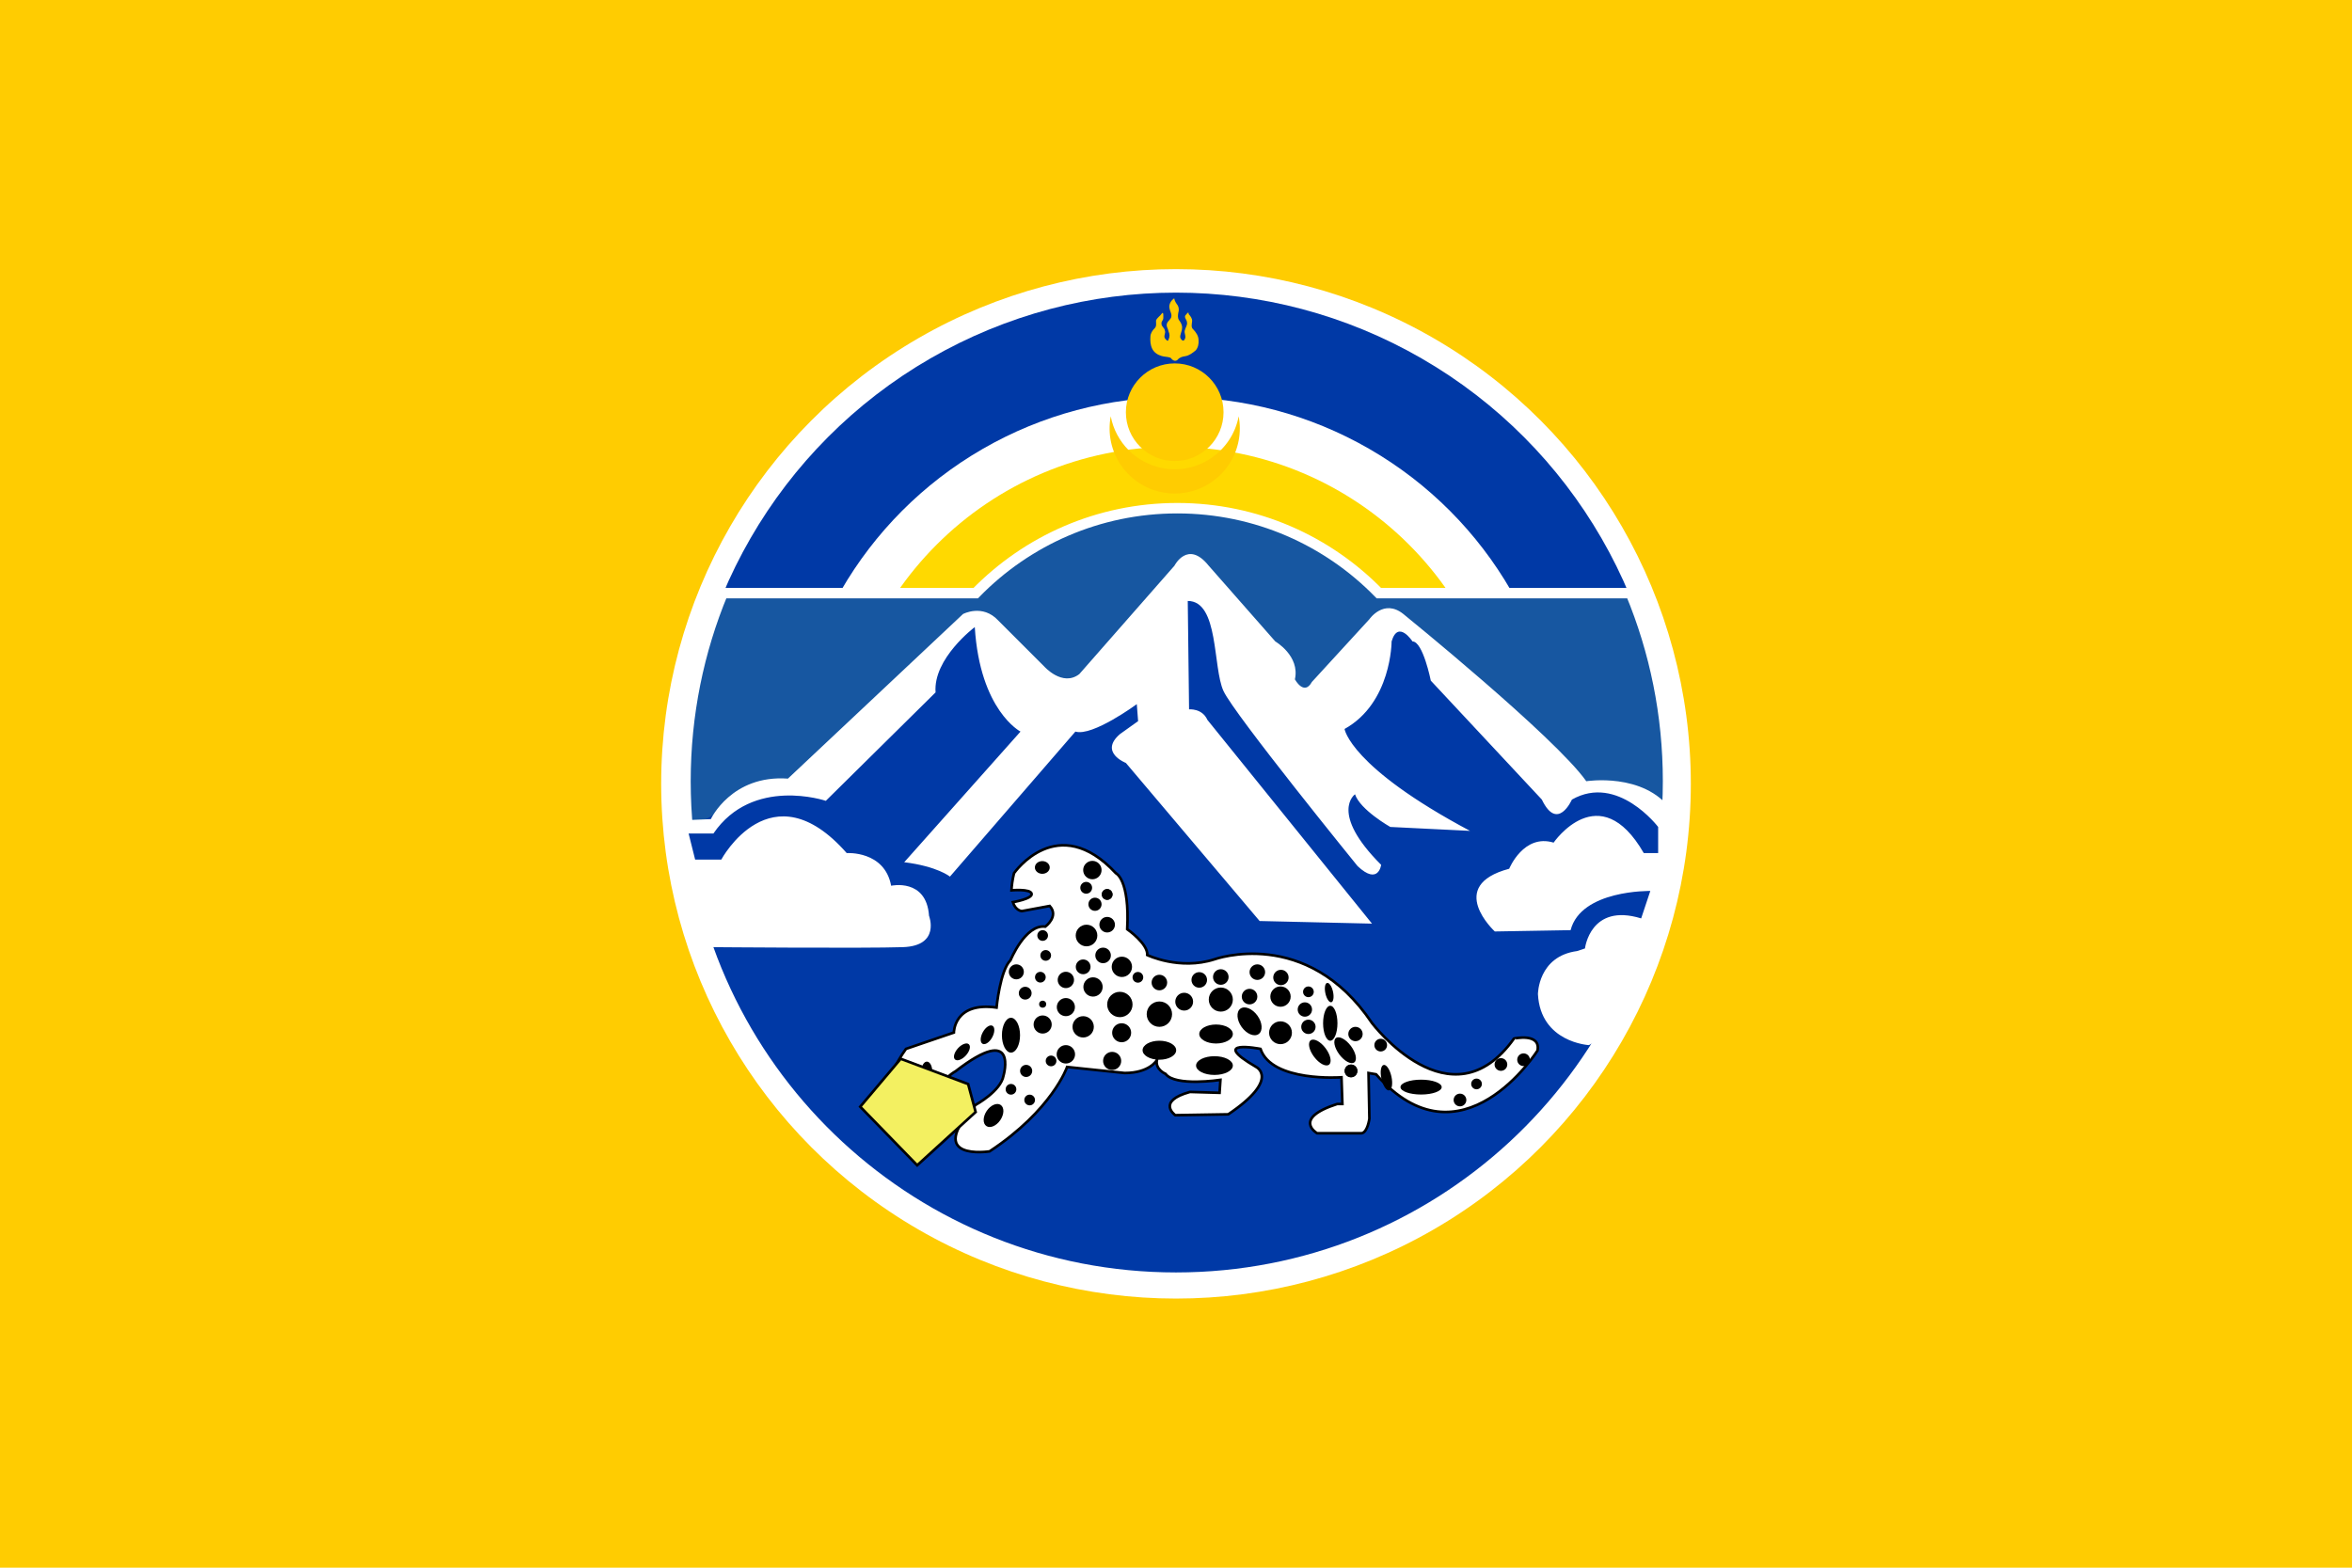 <?xml version="1.0" encoding="utf-8"?>
<!-- Generator: Adobe Illustrator 15.0.0, SVG Export Plug-In . SVG Version: 6.00 Build 0)  -->
<!DOCTYPE svg PUBLIC "-//W3C//DTD SVG 1.1//EN" "http://www.w3.org/Graphics/SVG/1.1/DTD/svg11.dtd">
<svg version="1.1" id="图层_1" xmlns="http://www.w3.org/2000/svg" xmlns:xlink="http://www.w3.org/1999/xlink" x="0px" y="0px"
	 width="900px" height="600px" viewBox="0 0 900 600" enable-background="new 0 0 900 600" xml:space="preserve">
<rect fill="#FFCC01" width="900" height="600"/>
<g>
	<circle fill="#FFFFFF" cx="450" cy="300" r="197"/>
	<circle fill="#0039A6" cx="450" cy="300" r="188"/>
	<circle fill="#FFFFFF" cx="450" cy="300" r="148"/>
	<circle fill="#FFD900" cx="448.786" cy="298.786" r="127.786"/>
</g>
<g>
	<g>
		<path fill="#FFCC01" d="M425.028,159.329c-2.563,13.518,6.317,26.555,19.836,29.118s26.557-6.318,29.119-19.837
			c0.582-3.066,0.582-6.215,0-9.281c-2.563,13.518-15.601,22.4-29.119,19.837C434.804,177.259,426.935,169.39,425.028,159.329"/>
		<circle fill="#FFCC01" cx="449.506" cy="157.772" r="18.685"/>
		<path fill="#FFCC01" d="M449.318,114.173c0.143,1.057,0.771,1.918,1.373,2.756c0.461,0.858,0.481,1.871,0.184,2.787
			c-0.143,0.948-0.309,2.026,0.318,2.849c0.668,0.896,1.295,1.951,1.116,3.118c-0.021,1.212-0.832,2.336-0.681,3.536
			c0.313,0.796,1.229,1.815,1.741,0.55c0.646-1.026-0.314-2.167-0.025-3.257c0.202-1.078,1.088-1.993,0.859-3.159
			c-0.021-1.025-1.448-1.994-0.342-2.953c0.391-0.447,1.035-1.348,0.979-0.206c0.66,0.784,1.432,1.669,1.323,2.776
			c-0.098,1.093-0.523,2.353,0.502,3.16c1.043,1.102,1.956,2.481,1.97,4.054c0.117,1.366-0.174,2.824-1.075,3.888
			c-1.187,0.984-2.469,2.007-4.03,2.254c-1.116,0.163-2.211,0.463-2.938,1.398c-1.025,0.852-2.044,0.028-2.678-0.8
			c-1.097-0.435-2.326-0.316-3.445-0.684c-1.483-0.424-2.893-1.35-3.576-2.772c-0.704-1.418-0.794-3.063-0.69-4.619
			c0.031-1.25,0.739-2.351,1.608-3.202c0.858-0.758,0.509-1.992,0.547-2.987c0.432-1.123,1.598-1.699,2.23-2.684
			c0.744-0.917,0.534,1.303,0.553,1.764c0.033,0.809-0.858,1.31-0.684,2.133c-0.097,1.067,1.161,1.586,1.269,2.6
			c0.46,1.015-0.596,2.106,0.063,3.045c0.342,0.462,1.243,1.554,1.349,0.354c0.536-0.934,0.467-2.02,0.028-2.979
			c-0.165-1.074-1.079-2.076-0.583-3.181c0.374-1,1.575-1.516,1.65-2.666c0.152-1.054-0.564-1.959-0.703-2.977
			c-0.304-1.146,0.218-2.505,1.085-3.294C448.845,114.568,449.054,114.334,449.318,114.173z"/>
	</g>
</g>
<g>
	<path fill="#1757A1" stroke="#FFFFFF" stroke-width="4" stroke-miterlimit="10" d="M638.29,299c0,103.83-84.17,188-188,188
		c-103.82,0-187.99-84.17-187.99-188c0-25.51,5.08-49.83,14.28-72h96.8c19.57-20.05,46.89-32.5,77.12-32.5
		c30.23,0,57.55,12.45,77.11,32.5h96.397C633.21,249.17,638.29,273.49,638.29,299z"/>
	<path fill="#0039A6" d="M636.82,314.77h0.527c-8.01,96.45-88.83,172.23-187.35,172.23c-98.52,0-179.34-75.78-187.35-172.23h5.27
		l23.361-13.27l13.64-2.5l20.71-12.5l26.28-24.5l10.6-15l9.6-9.5l6.57,4l4.55,15l8.59,10.5l13.13,3.5l17.18-4l16.16-6l8.59-10.5
		l3.54-17.5l1.812-10.5l11.329,3.5l22.73,28.5l12.63,13h12.63l10.103-9l5.06-11.5l8.58-6l7.08-0.5l6.06,6l6.063,7.5l9.6,10.5
		l8.08,5.5l11.12,12l11.109,11l7.58,8.5c0,0,28.289-0.5,35.369,10.5C637.74,312.1,637.55,313.22,636.82,314.77z"/>
	<path fill="#FFFFFF" d="M390.5,280c0,0-15.5-8-17.5-40c0,0-16,12-15,25l-42,41.5c0,0-28-9.5-43,12.5h-9.5l2.5,10h10
		c0,0,19-35.5,48-2.5c0,0,14.5-1,17,12.5c0,0,13.5-3,14.5,11.5c0,0,4.5,11.5-10,12s-73,0-73,0S259,326.5,260,314l12-0.5
		c0,0,7.955-17.039,29.5-15.5l67-63c0,0,7.5-4,13.5,2.5l17.5,17.5c0,0,7,8,13.5,3l36.416-41.5c0,0,5.084-10,13.084,0l25.5,29
		c0,0,9.5,5.5,7.5,14.5c0,0,3.5,6.5,6.5,1l22-24c0,0,5.5-8,13-2c0,0,58,47,70,64c0,0,22-3.5,32.5,11c0,0-3,76-31.5,90
		c0,0-18.5-1-19.5-19.5c0,0,0-14.5,15-16.5l3-1c0,0,2-17.5,21.5-11.5l3.5-10.5c0,0-26.5-0.5-30.5,15l-29,0.5c0,0-19-17.5,5.5-24
		c0,0,5.5-13.5,17-10c0,0,17.5-25.5,34.5,4h5.5v-10c0,0-15.5-20.444-33-10.473c0,0-5.5,12.528-11.5,0L547.5,260.5c0,0-3-15-7-15
		c0,0-5.5-8.5-8,0c0,0,0,23.5-18,33.5c0,0,2,14.5,48,39l-30.5-1.5c0,0-11.5-6.5-13.5-12.5c0,0-10,7,10,27c0,0-1,8-9,0.5
		c0,0-47.119-58-51.311-67c-4.19-9-1.689-34.5-13.689-34.5l0.5,41.5c0,0,5-0.5,7,4l63,78l-43-1L430.82,292c0,0-10.32-4-2.32-11l7-5
		l-0.5-6.5c0,0-17,12.5-23.5,10.5l-48,55.5c0,0-4.796-3.938-17.5-5.5L390.5,280z"/>
</g>
<g>
	<path fill="#FFFFFF" stroke="#000000" stroke-miterlimit="10" d="M588.33,402.1c0,0-29.21,46.16-61.771,9.07l-2.89-0.5l0.33,17.46
		c0,0-0.67,5.271-3,5.602h-17c0,0-9.67-5.602,7.67-11.199h2l-0.34-10.222c0,0-26.66,1.979-31-10.868c0,0-20.33-3.961-1.66,6.92
		c0,0,9.33,4.608-10.67,18.119l-20.28,0.329c0,0-7.39-5.271,5.61-8.891l11.34,0.33l0.33-4.95c0,0-17.33,2.643-21-2.3
		c0,0-4-1.65-3.33-5.28c0,0-2.67,4.95-12.34,4.95l-22-2.311c0,0-5.66,16.479-29.66,32.301c0,0-25.34,3.949-5.34-17.801
		c0,0,9.67-5.271,10.67-11.209c0,0,5.95-20.433-18.36-1.643c0,0-3.97,1.973-9.31,9.223c0,0-26.33,5.6-9.66-17.791l18.33-6.261
		c0,0,0-11.871,16.33-9.561c0,0,1.34-14.17,5.34-18.12c0,0,5.66-13.851,13.33-12.86c0,0,5.33-3.948,1.67-7.907l-10.67,1.979
		c0,0-2.35-0.12-3.43-3.43c0,0,7.63-1.28,7.18-3.24c-0.45-1.95-7.71-1.29-7.71-1.29c0.06-1.76,0.35-3.91,0.96-6.54
		c0,0,16.67-24.061,39,0c0,0,5.33,2.312,4.33,21.42c0,0,8,5.603,7.67,9.892c0,0,12.33,5.931,25.67,1.648
		c0,0,35.33-12.86,60.33,24.38c0,0,30.17,39.881,54.33,5.933C579.33,397.48,589.67,395.18,588.33,402.1z"/>
	<circle cx="407.856" cy="403.522" r="3.522"/>
	<circle cx="418" cy="333" r="3.521"/>
	<circle cx="415.639" cy="339.783" r="2.261"/>
	<circle cx="419" cy="346.09" r="2.521"/>
	<circle cx="423.662" cy="342.329" r="2.048"/>
	<circle cx="414.478" cy="393" r="4.081"/>
	<circle cx="407.856" cy="385.449" r="3.468"/>
	<ellipse transform="matrix(-0.828 -0.561 0.561 -0.828 455.664 993.913)" cx="380.465" cy="426.981" rx="3.14" ry="4.881"/>
	<circle cx="394" cy="421.001" r="2.048"/>
	<circle cx="386.857" cy="416.905" r="2.048"/>
	<circle cx="423.662" cy="342.329" r="2.048"/>
	<circle cx="398.096" cy="374.001" r="2.048"/>
	<circle cx="428.517" cy="384.449" r="4.855"/>
	<circle cx="429.203" cy="395.264" r="3.636"/>
	<circle cx="425.567" cy="406.045" r="3.468"/>
	<circle cx="407.856" cy="375.049" r="3.127"/>
	<circle cx="388.904" cy="371.953" r="2.871"/>
	<circle cx="392.299" cy="380.118" r="2.45"/>
	<circle cx="400.144" cy="365.668" r="2.048"/>
	<circle cx="500.667" cy="379.595" r="2.048"/>
	<circle cx="443.642" cy="388.145" r="4.855"/>
	<circle cx="415.761" cy="358.047" r="4.138"/>
	<circle cx="422.099" cy="365.666" r="2.979"/>
	<path d="M421.939,377.734c0-2.038-1.653-3.69-3.692-3.69c-2.04,0-3.692,1.652-3.692,3.69c0,2.041,1.653,3.691,3.692,3.691
		C420.286,381.428,421.939,379.775,421.939,377.734z"/>
	<circle cx="429.289" cy="370.037" r="3.892"/>
	<path d="M417.304,370.039c0-1.562-1.265-2.828-2.827-2.828s-2.826,1.268-2.826,2.828c0,1.559,1.265,2.824,2.826,2.824
		S417.304,371.598,417.304,370.039z"/>
	<path d="M471.752,382.57c0-2.545-2.063-4.611-4.606-4.611c-2.547,0-4.607,2.066-4.607,4.611c0,2.541,2.063,4.604,4.607,4.604
		C469.689,387.176,471.752,385.111,471.752,382.57z"/>
	<circle cx="402.192" cy="406.047" r="2.048"/>
	<circle cx="392.657" cy="409.872" r="2.322"/>
	<circle cx="398.977" cy="384.331" r="1.348"/>
	<circle cx="489.99" cy="395.264" r="4.37"/>
	<circle cx="499.312" cy="386.369" r="2.746"/>
	<circle cx="500.667" cy="393.001" r="2.746"/>
	<circle cx="489.988" cy="381.428" r="3.892"/>
	<circle cx="423.662" cy="353.907" r="2.979"/>
	<circle cx="398.977" cy="358.048" r="2.048"/>
	<path d="M471.752,395.746c0-2.01-2.876-3.637-6.424-3.637c-3.553,0-6.428,1.627-6.428,3.637s2.875,3.637,6.428,3.637
		C468.876,399.383,471.752,397.756,471.752,395.746z"/>
	<circle cx="398.977" cy="392.109" r="3.468"/>
	<ellipse cx="464.716" cy="407.825" rx="7.036" ry="3.587"/>
	<ellipse cx="386.857" cy="396.199" rx="3.468" ry="6.668"/>
	<path d="M379.667,397.031c1.045-1.904,1.09-3.894,0.099-4.438c-0.992-0.545-2.644,0.563-3.688,2.467
		c-1.044,1.901-1.088,3.889-0.096,4.433C376.972,400.037,378.623,398.934,379.667,397.031z"/>
	<path d="M369.599,403.957c1.461-1.607,1.97-3.53,1.133-4.291c-0.837-0.762-2.703-0.071-4.164,1.536
		c-1.459,1.604-1.966,3.523-1.129,4.286C366.277,406.25,368.14,405.563,369.599,403.957z"/>
	<path d="M356.715,409.873c0-1.965-0.917-3.562-2.048-3.562s-2.048,1.597-2.048,3.562c0,1.963,0.917,3.557,2.048,3.557
		S356.715,411.836,356.715,409.873z"/>
	<path d="M456.541,383.37c0-1.884-1.525-3.411-3.408-3.411c-1.884,0-3.409,1.527-3.409,3.411c0,1.88,1.525,3.407,3.409,3.407
		C455.016,386.777,456.541,385.25,456.541,383.37z"/>
	<circle cx="443.642" cy="376.047" r="2.979"/>
	<circle cx="435.42" cy="374.045" r="2.048"/>
	<circle cx="458.9" cy="375.047" r="2.979"/>
	<circle cx="467.145" cy="373.93" r="2.979"/>
	<path d="M481.175,388.727c-1.926-2.686-4.844-3.893-6.517-2.692c-1.672,1.199-1.465,4.351,0.461,7.035
		c1.922,2.681,4.838,3.887,6.511,2.687C483.303,394.557,483.097,391.405,481.175,388.727z"/>
	<circle cx="481.125" cy="372.066" r="2.979"/>
	<circle cx="478.146" cy="381.427" r="2.979"/>
	<path d="M511.78,391.631c0-3.697-1.229-6.69-2.746-6.69c-1.519,0-2.746,2.993-2.746,6.69c0,3.691,1.229,6.687,2.746,6.687
		C510.551,398.316,511.78,395.322,511.78,391.631z"/>
	<circle cx="490.15" cy="374.113" r="2.939"/>
	
		<ellipse transform="matrix(-0.977 0.214 -0.214 -0.977 1086.975 642.113)" cx="508.764" cy="379.836" rx="1.489" ry="3.786"/>
	<path d="M450.068,401.953c0-2.01-2.876-3.637-6.425-3.637c-3.553,0-6.428,1.627-6.428,3.637s2.875,3.637,6.428,3.637
		C447.192,405.59,450.068,403.963,450.068,401.953z"/>
	
		<ellipse transform="matrix(-0.799 0.601 -0.601 -0.799 1150.594 421.296)" cx="504.906" cy="402.891" rx="2.746" ry="5.833"/>
	<ellipse transform="matrix(-0.799 0.601 -0.601 -0.799 1167.433 413.836)" cx="514.584" cy="401.94" rx="2.746" ry="5.834"/>
	<circle cx="516.975" cy="409.872" r="2.433"/>
	<circle cx="518.679" cy="395.747" r="2.746"/>
	<circle cx="583" cy="405.591" r="2.432"/>
	<circle cx="528.334" cy="400.001" r="2.433"/>
	
		<ellipse transform="matrix(-0.977 0.214 -0.214 -0.977 1137.271 701.683)" cx="530.727" cy="412.283" rx="1.961" ry="4.987"/>
	<path d="M551.667,416.063c0-1.569-3.528-2.843-7.881-2.843c-4.358,0-7.887,1.271-7.887,2.843c0,1.57,3.526,2.844,7.887,2.844
		C548.139,418.904,551.667,417.633,551.667,416.063z"/>
	<circle cx="565" cy="414.857" r="2.048"/>
	<circle cx="574.334" cy="407.413" r="2.432"/>
	<circle cx="558.667" cy="421.001" r="2.433"/>
	<circle cx="516.975" cy="409.872" r="2.433"/>
	<ellipse cx="398.842" cy="332.001" rx="2.844" ry="2.433"/>
	<polygon fill="#F3F061" stroke="#000000" stroke-miterlimit="10" points="350.965,445.988 329.171,423.568 344.657,405.227 
		370.466,414.907 373.334,425.607 	"/>
</g>
</svg>
